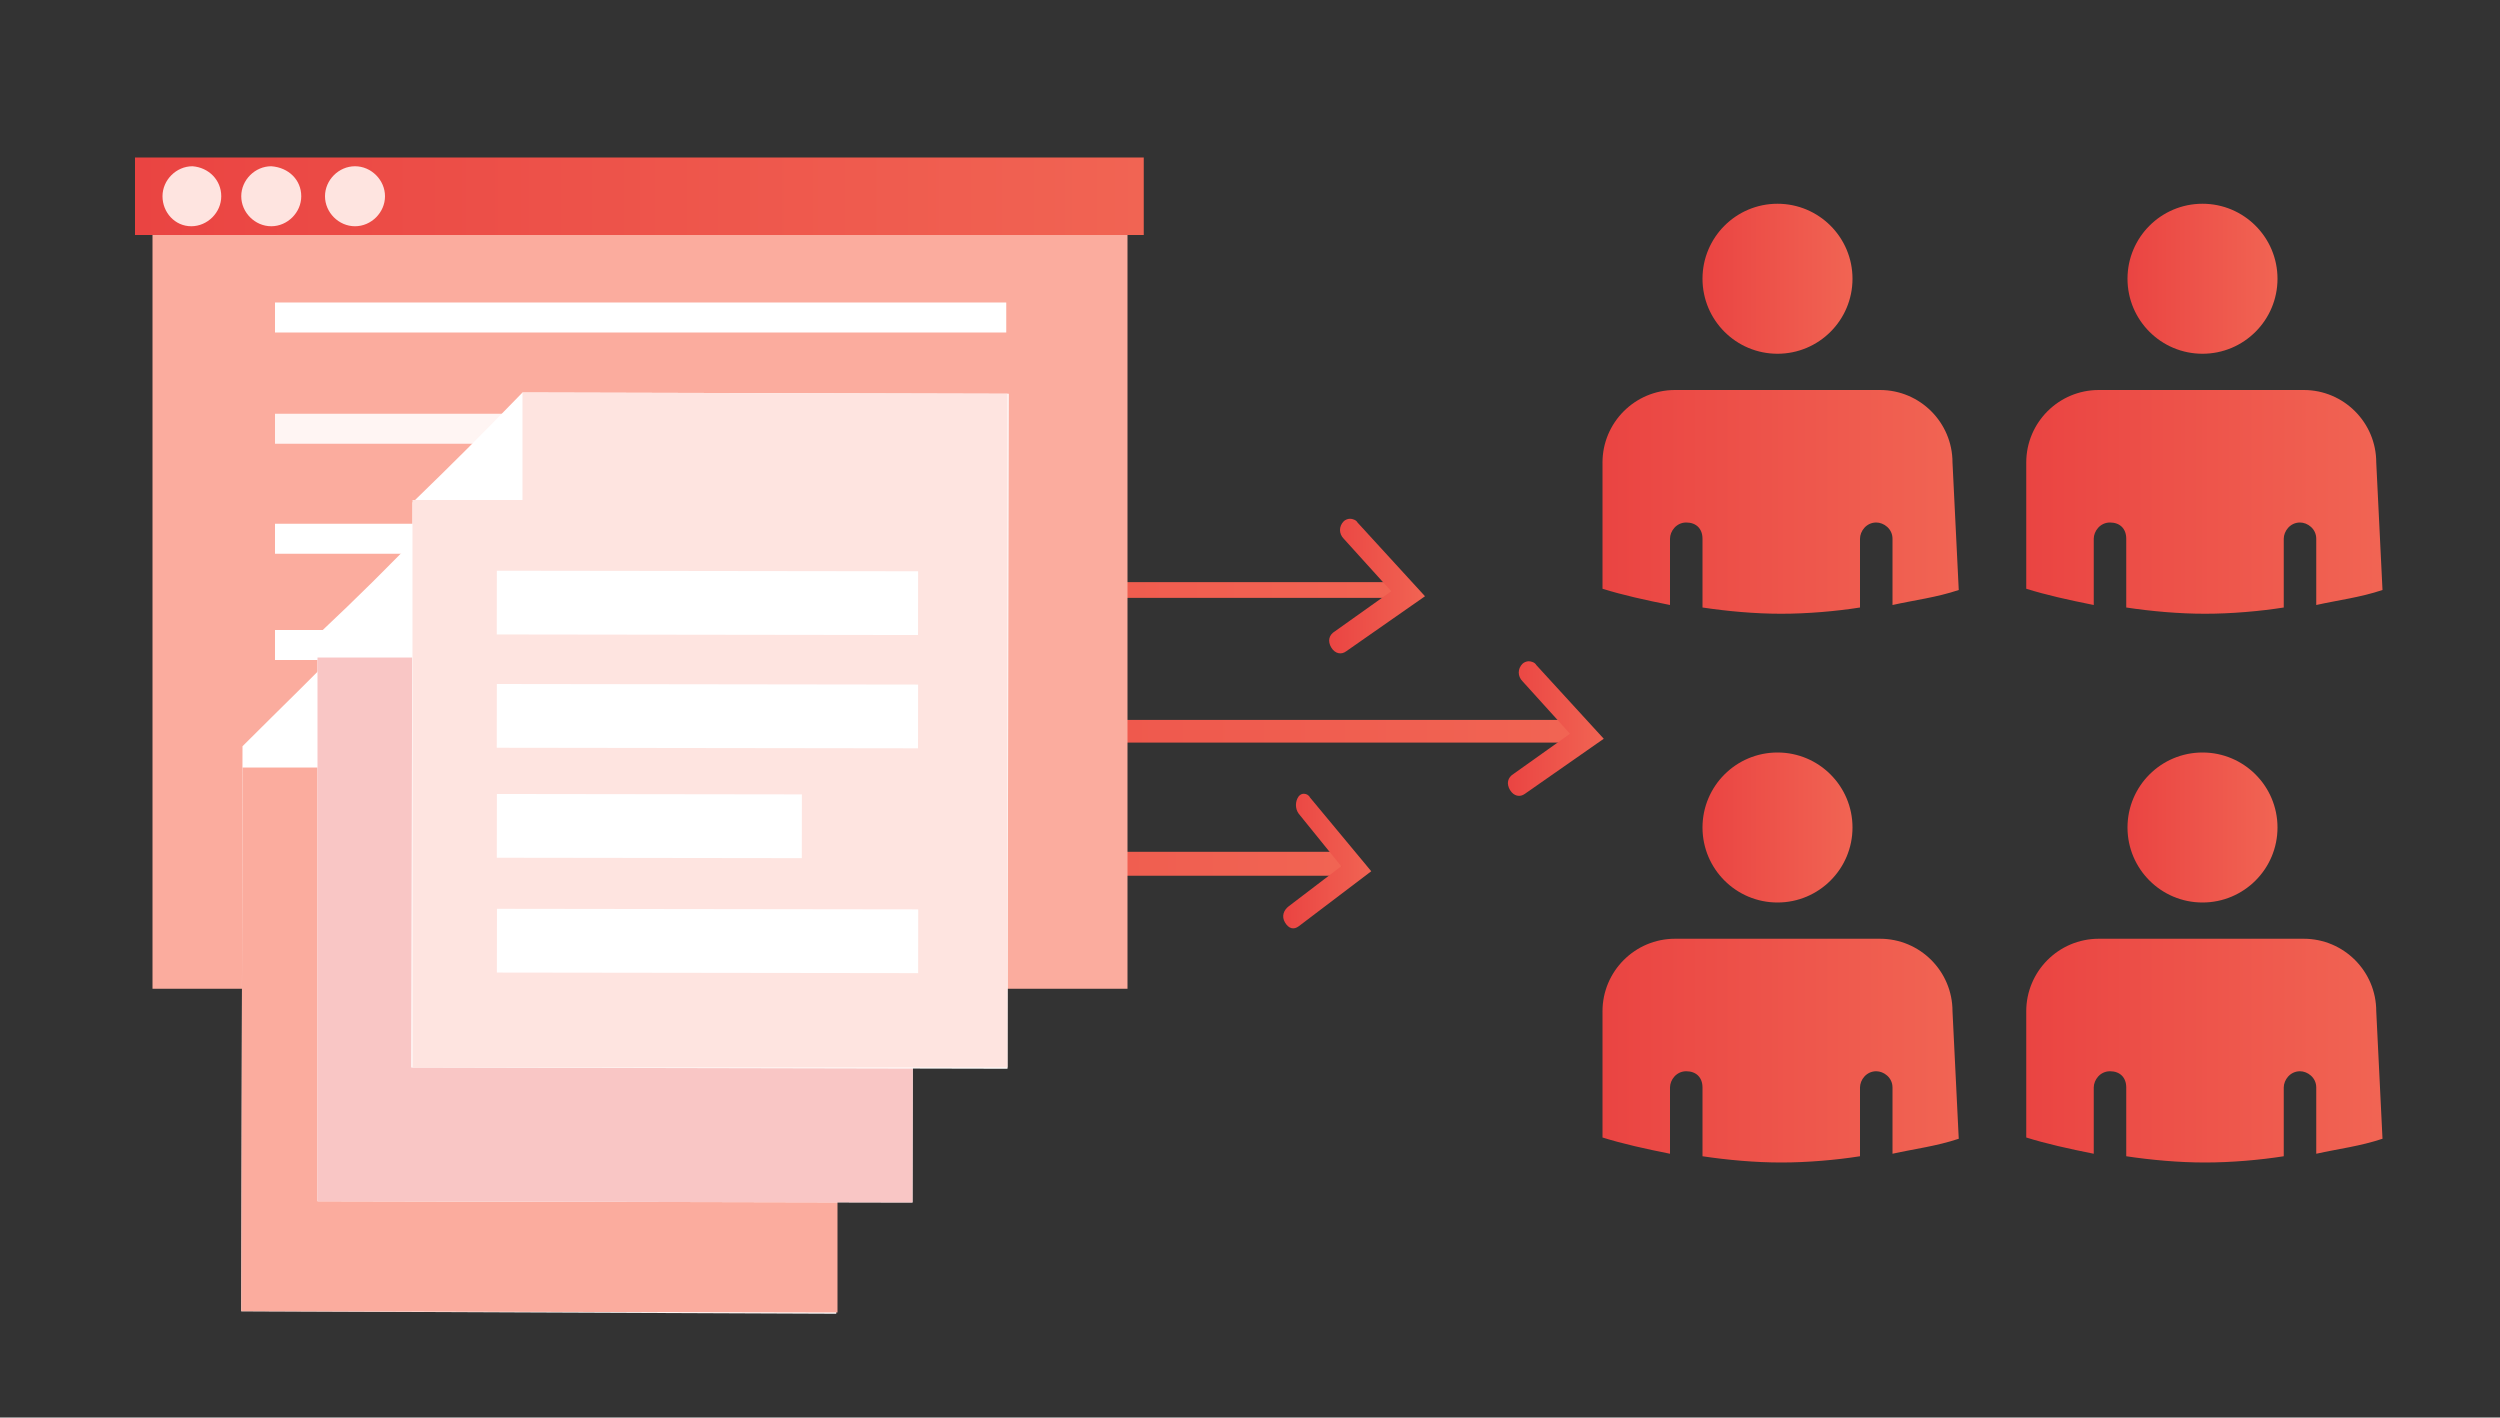 <?xml version="1.0" encoding="utf-8"?>
<!-- Generator: Adobe Illustrator 25.4.1, SVG Export Plug-In . SVG Version: 6.00 Build 0)  -->
<svg version="1.1" id="Layer_1" xmlns="http://www.w3.org/2000/svg" xmlns:xlink="http://www.w3.org/1999/xlink" x="0px" y="0px"
	 viewBox="0 0 200 113.4" style="enable-background:new 0 0 200 113.4;" xml:space="preserve">
<rect x="0" y="0" width="200" height="113.4" fill="#333333" stroke="none"/>
<style type="text/css">
	.st0{fill:none;stroke:url(#SVGID_1_);stroke-width:1.814;stroke-miterlimit:10;}
	
		.st1{fill:none;stroke:url(#SVGID_00000152964404048331782240000017680114914054630547_);stroke-width:1.254;stroke-linecap:round;stroke-miterlimit:10;}
	
		.st2{fill:none;stroke:url(#SVGID_00000034051321151764421690000004792949912434671517_);stroke-width:1.913;stroke-linecap:round;stroke-miterlimit:10;}
	.st3{fill:url(#SVGID_00000054224358223095800090000018222333981216822453_);}
	.st4{fill:url(#SVGID_00000118395864395202658420000015579028284053087157_);}
	.st5{fill:url(#SVGID_00000070092867040358758160000005176414498415034522_);}
	.st6{fill:url(#SVGID_00000128480049116912344870000006349025906875627658_);}
	.st7{fill:url(#SVGID_00000021111314381131188110000016471544515851564452_);}
	.st8{fill:url(#SVGID_00000067202726651135919200000015345319843530601365_);}
	.st9{fill:url(#SVGID_00000016756048403262754130000013862303553039972767_);}
	.st10{fill:url(#SVGID_00000131362124336783000010000014740676896758518718_);}
	.st11{fill:#FBAC9E;}
	.st12{fill:#FFFFFF;}
	.st13{fill:url(#SVGID_00000054979917972296703210000012017449014204700849_);}
	.st14{fill:#FFF5F3;}
	.st15{fill:none;}
	.st16{fill:#FEE4E0;}
	.st17{fill:#F9C6C5;}
	.st18{fill:url(#SVGID_00000076576312697943909800000015642974095844038560_);}
	.st19{fill:url(#SVGID_00000052098103562980562360000002521574244861067438_);}
	.st20{fill:url(#SVGID_00000134929793248189769980000013912342823180810428_);}
</style>
<linearGradient id="SVGID_1_" gradientUnits="userSpaceOnUse" x1="21.323" y1="63.468" x2="125.55" y2="63.468" gradientTransform="matrix(1 0 0 -1 0 122)">
	<stop  offset="0" style="stop-color:#EA4442"/>
	<stop  offset="1" style="stop-color:#F16453"/>
</linearGradient>
<line class="st0" x1="21.3" y1="58.5" x2="125.6" y2="58.5"/>
<linearGradient id="SVGID_00000050637886131595555380000015976573850015492512_" gradientUnits="userSpaceOnUse" x1="15.888" y1="74.806" x2="112.299" y2="74.806" gradientTransform="matrix(1 0 0 -1 0 122)">
	<stop  offset="0" style="stop-color:#EA4442"/>
	<stop  offset="1" style="stop-color:#F16453"/>
</linearGradient>
<line style="fill:none;stroke:url(#SVGID_00000050637886131595555380000015976573850015492512_);stroke-width:1.254;stroke-linecap:round;stroke-miterlimit:10;" x1="16.5" y1="47.2" x2="111.7" y2="47.2"/>
<linearGradient id="SVGID_00000151514400845051777490000013135649165655878816_" gradientUnits="userSpaceOnUse" x1="12.746" y1="52.854" x2="107.367" y2="52.854" gradientTransform="matrix(1 0 0 -1 0 122)">
	<stop  offset="0" style="stop-color:#EA4442"/>
	<stop  offset="1" style="stop-color:#F16453"/>
</linearGradient>
<line style="fill:none;stroke:url(#SVGID_00000151514400845051777490000013135649165655878816_);stroke-width:1.913;stroke-linecap:round;stroke-miterlimit:10;" x1="13.7" y1="69.1" x2="106.4" y2="69.1"/>
<g>
	
		<linearGradient id="SVGID_00000153667840710416755260000000513423251183482776_" gradientUnits="userSpaceOnUse" x1="136.186" y1="99.662" x2="148.16" y2="99.662" gradientTransform="matrix(1 0 0 -1 0 122)">
		<stop  offset="0" style="stop-color:#EA4442"/>
		<stop  offset="1" style="stop-color:#F16453"/>
	</linearGradient>
	<circle style="fill:url(#SVGID_00000153667840710416755260000000513423251183482776_);" cx="142.2" cy="22.3" r="6"/>
	<g>
		
			<linearGradient id="SVGID_00000118357289940682899010000017528357259071544250_" gradientUnits="userSpaceOnUse" x1="128.125" y1="81.837" x2="156.277" y2="81.837" gradientTransform="matrix(1 0 0 -1 0 122)">
			<stop  offset="0" style="stop-color:#EA4442"/>
			<stop  offset="1" style="stop-color:#F16453"/>
		</linearGradient>
		<path style="fill:url(#SVGID_00000118357289940682899010000017528357259071544250_);" d="M156.2,37c0-3.2-2.6-5.8-5.8-5.8H134
			c-3.2,0-5.8,2.6-5.8,5.8v10.1c1.6,0.5,3.4,0.9,5.4,1.3v-5.3c0-0.6,0.5-1.3,1.3-1.3s1.3,0.5,1.3,1.3v5.5c2,0.3,4.2,0.5,6.3,0.5
			s4.4-0.2,6.3-0.5v-5.5c0-0.6,0.5-1.3,1.3-1.3c0.6,0,1.3,0.5,1.3,1.3v5.3c1.8-0.4,3.5-0.6,5.3-1.2L156.2,37L156.2,37z"/>
	</g>
	
		<linearGradient id="SVGID_00000072974237177794455030000000145131666769425282_" gradientUnits="userSpaceOnUse" x1="170.135" y1="99.662" x2="182.109" y2="99.662" gradientTransform="matrix(1 0 0 -1 0 122)">
		<stop  offset="0" style="stop-color:#EA4442"/>
		<stop  offset="1" style="stop-color:#F16453"/>
	</linearGradient>
	<circle style="fill:url(#SVGID_00000072974237177794455030000000145131666769425282_);" cx="176.2" cy="22.3" r="6"/>
	<g>
		
			<linearGradient id="SVGID_00000095314844824389869140000009955568934369077130_" gradientUnits="userSpaceOnUse" x1="162.06" y1="81.837" x2="190.213" y2="81.837" gradientTransform="matrix(1 0 0 -1 0 122)">
			<stop  offset="0" style="stop-color:#EA4442"/>
			<stop  offset="1" style="stop-color:#F16453"/>
		</linearGradient>
		<path style="fill:url(#SVGID_00000095314844824389869140000009955568934369077130_);" d="M190.1,37c0-3.2-2.6-5.8-5.8-5.8h-16.4
			c-3.2,0-5.8,2.6-5.8,5.8v10.1c1.6,0.5,3.4,0.9,5.4,1.3v-5.3c0-0.6,0.5-1.3,1.3-1.3s1.3,0.5,1.3,1.3v5.5c2,0.3,4.2,0.5,6.3,0.5
			s4.4-0.2,6.3-0.5v-5.5c0-0.6,0.5-1.3,1.3-1.3c0.6,0,1.3,0.5,1.3,1.3v5.3c1.8-0.4,3.5-0.6,5.3-1.2L190.1,37L190.1,37z"/>
	</g>
	<g>
		
			<linearGradient id="SVGID_00000058552374185133648060000000520388036884792246_" gradientUnits="userSpaceOnUse" x1="136.186" y1="55.757" x2="148.16" y2="55.757" gradientTransform="matrix(1 0 0 -1 0 122)">
			<stop  offset="0" style="stop-color:#EA4442"/>
			<stop  offset="1" style="stop-color:#F16453"/>
		</linearGradient>
		<circle style="fill:url(#SVGID_00000058552374185133648060000000520388036884792246_);" cx="142.2" cy="66.2" r="6"/>
		<g>
			
				<linearGradient id="SVGID_00000064338171726104755410000005292638165759638432_" gradientUnits="userSpaceOnUse" x1="128.125" y1="37.932" x2="156.277" y2="37.932" gradientTransform="matrix(1 0 0 -1 0 122)">
				<stop  offset="0" style="stop-color:#EA4442"/>
				<stop  offset="1" style="stop-color:#F16453"/>
			</linearGradient>
			<path style="fill:url(#SVGID_00000064338171726104755410000005292638165759638432_);" d="M156.2,80.9c0-3.2-2.6-5.8-5.8-5.8H134
				c-3.2,0-5.8,2.6-5.8,5.8V91c1.6,0.5,3.4,0.9,5.4,1.3V87c0-0.6,0.5-1.3,1.3-1.3s1.3,0.5,1.3,1.3v5.5c2,0.3,4.2,0.5,6.3,0.5
				s4.4-0.2,6.3-0.5V87c0-0.6,0.5-1.3,1.3-1.3c0.6,0,1.3,0.5,1.3,1.3v5.3c1.8-0.4,3.5-0.6,5.3-1.2L156.2,80.9L156.2,80.9z"/>
		</g>
		
			<linearGradient id="SVGID_00000075865719349736977720000008902135928305319075_" gradientUnits="userSpaceOnUse" x1="170.135" y1="55.757" x2="182.109" y2="55.757" gradientTransform="matrix(1 0 0 -1 0 122)">
			<stop  offset="0" style="stop-color:#EA4442"/>
			<stop  offset="1" style="stop-color:#F16453"/>
		</linearGradient>
		<circle style="fill:url(#SVGID_00000075865719349736977720000008902135928305319075_);" cx="176.2" cy="66.2" r="6"/>
		<g>
			
				<linearGradient id="SVGID_00000176755131125445129530000003181310589399996308_" gradientUnits="userSpaceOnUse" x1="162.06" y1="37.932" x2="190.213" y2="37.932" gradientTransform="matrix(1 0 0 -1 0 122)">
				<stop  offset="0" style="stop-color:#EA4442"/>
				<stop  offset="1" style="stop-color:#F16453"/>
			</linearGradient>
			<path style="fill:url(#SVGID_00000176755131125445129530000003181310589399996308_);" d="M190.1,80.9c0-3.2-2.6-5.8-5.8-5.8
				h-16.4c-3.2,0-5.8,2.6-5.8,5.8V91c1.6,0.5,3.4,0.9,5.4,1.3V87c0-0.6,0.5-1.3,1.3-1.3s1.3,0.5,1.3,1.3v5.5c2,0.3,4.2,0.5,6.3,0.5
				s4.4-0.2,6.3-0.5V87c0-0.6,0.5-1.3,1.3-1.3c0.6,0,1.3,0.5,1.3,1.3v5.3c1.8-0.4,3.5-0.6,5.3-1.2L190.1,80.9L190.1,80.9z"/>
		</g>
	</g>
</g>
<rect x="12.2" y="13.9" class="st11" width="78" height="65.2"/>
<rect x="22" y="24.2" class="st12" width="58.5" height="2.4"/>
<linearGradient id="SVGID_00000071539318600603811530000005462459586452110013_" gradientUnits="userSpaceOnUse" x1="10.8" y1="106.283" x2="91.534" y2="106.283" gradientTransform="matrix(1 0 0 -1 0 122)">
	<stop  offset="0" style="stop-color:#EA4442"/>
	<stop  offset="1" style="stop-color:#F16453"/>
</linearGradient>
<rect x="10.8" y="12.6" style="fill:url(#SVGID_00000071539318600603811530000005462459586452110013_);" width="80.7" height="6.2"/>
<rect x="22" y="33.1" class="st14" width="58.5" height="2.4"/>
<rect x="22" y="41.9" class="st12" width="58.5" height="2.4"/>
<g>
	<g>
		<rect x="22" y="50.4" class="st12" width="58.5" height="2.4"/>
		<rect x="22" y="58.7" class="st12" width="58.5" height="2.4"/>
	</g>
</g>
<line class="st15" x1="69.8" y1="21.7" x2="70.1" y2="64.8"/>
<line class="st15" x1="28.8" y1="21.7" x2="29" y2="64.8"/>
<g>
	<path class="st16" d="M17.7,15.7c0,1.3-1.1,2.4-2.4,2.4S13,17,13,15.7c0-1.3,1.1-2.4,2.4-2.4C16.7,13.4,17.7,14.4,17.7,15.7z"/>
	<path class="st16" d="M24.1,15.7c0,1.3-1.1,2.4-2.4,2.4s-2.4-1.1-2.4-2.4c0-1.3,1.1-2.4,2.4-2.4C23.1,13.4,24.1,14.4,24.1,15.7z"/>
	<path class="st16" d="M30.8,15.7c0,1.3-1.1,2.4-2.4,2.4s-2.4-1.1-2.4-2.4c0-1.3,1.1-2.4,2.4-2.4S30.8,14.4,30.8,15.7z"/>
</g>
<path class="st12" d="M28.1,51L67,51.1l-0.1,54l-47.6-0.2l0.1-45.2C22.8,56.3,24.8,54.4,28.1,51z"/>
<polygon class="st11" points="19.4,61.4 19.3,104.9 67,105 67,53.3 28.2,53.3 28.2,61.4 "/>
<path class="st12" d="M34.2,42.1l38.9,0.1l-0.1,54l-47.6-0.1l0-45.3C28.9,47.5,30.8,45.6,34.2,42.1z"/>
<polygon class="st17" points="25.4,52.6 25.4,96.1 73,96.2 73.1,44.5 34.2,44.4 34.2,52.6 "/>
<path class="st12" d="M41.8,31.4l38.9,0.1l-0.1,54l-47.7-0.1L33,40.2C36.5,36.8,38.4,34.9,41.8,31.4z"/>
<polygon class="st16" points="33,40 33,85.4 80.6,85.4 80.6,31.5 41.8,31.4 41.8,40 "/>
<rect x="54.1" y="31.4" transform="matrix(1.355509e-03 -1 1 1.355509e-03 8.268 104.814)" class="st12" width="5.1" height="33.7"/>
<rect x="54.1" y="40.4" transform="matrix(1.358362e-03 -1 1 1.358362e-03 -0.733 113.865)" class="st12" width="5.1" height="33.7"/>
<rect x="54.1" y="58.5" transform="matrix(1.344189e-03 -1 1 1.344189e-03 -18.822 131.826)" class="st12" width="5.1" height="33.7"/>
<rect x="49.4" y="53.9" transform="matrix(1.342279e-03 -1 1 1.342279e-03 -14.222 117.946)" class="st12" width="5.1" height="24.4"/>
<g>
	
		<linearGradient id="SVGID_00000053515240405381550170000012462432586023447721_" gradientUnits="userSpaceOnUse" x1="120.59" y1="63.708" x2="128.296" y2="63.708" gradientTransform="matrix(1 0 0 -1 0 122)">
		<stop  offset="0" style="stop-color:#EA4442"/>
		<stop  offset="1" style="stop-color:#F16453"/>
	</linearGradient>
	<path style="fill:url(#SVGID_00000053515240405381550170000012462432586023447721_);" d="M122.3,52.9c0.2,0,0.5,0.1,0.6,0.3
		l5.4,5.9l-6.3,4.4c-0.4,0.3-0.9,0.2-1.2-0.3c-0.3-0.5-0.2-1,0.3-1.3l4.5-3.2l-3.8-4.2c-0.4-0.4-0.4-1,0-1.4
		C121.9,53,122.1,52.9,122.3,52.9z"/>
</g>
<g>
	
		<linearGradient id="SVGID_00000183250416264326217030000009776206231644248204_" gradientUnits="userSpaceOnUse" x1="102.756" y1="53.095" x2="109.738" y2="53.095" gradientTransform="matrix(1 0 0 -1 0 122)">
		<stop  offset="0" style="stop-color:#EA4442"/>
		<stop  offset="1" style="stop-color:#F16453"/>
	</linearGradient>
	<path style="fill:url(#SVGID_00000183250416264326217030000009776206231644248204_);" d="M104.3,63.5c0.2,0,0.4,0.1,0.5,0.3
		l4.9,5.9l-5.8,4.4c-0.4,0.3-0.8,0.2-1.1-0.3c-0.3-0.5-0.1-1,0.3-1.3l4.2-3.2l-3.4-4.2c-0.3-0.4-0.3-1,0-1.4
		C104,63.6,104.1,63.5,104.3,63.5z"/>
</g>
<g>
	
		<linearGradient id="SVGID_00000023278476308918602690000004137393504934803899_" gradientUnits="userSpaceOnUse" x1="106.301" y1="75.138" x2="114.008" y2="75.138" gradientTransform="matrix(1 0 0 -1 0 122)">
		<stop  offset="0" style="stop-color:#EA4442"/>
		<stop  offset="1" style="stop-color:#F16453"/>
	</linearGradient>
	<path style="fill:url(#SVGID_00000023278476308918602690000004137393504934803899_);" d="M108,41.5c0.2,0,0.5,0.1,0.6,0.3l5.4,5.9
		l-6.3,4.4c-0.4,0.3-0.9,0.2-1.2-0.3s-0.2-1,0.3-1.3l4.5-3.2l-3.8-4.2c-0.4-0.4-0.4-1,0-1.4C107.6,41.6,107.8,41.5,108,41.5z"/>
</g>
</svg>
